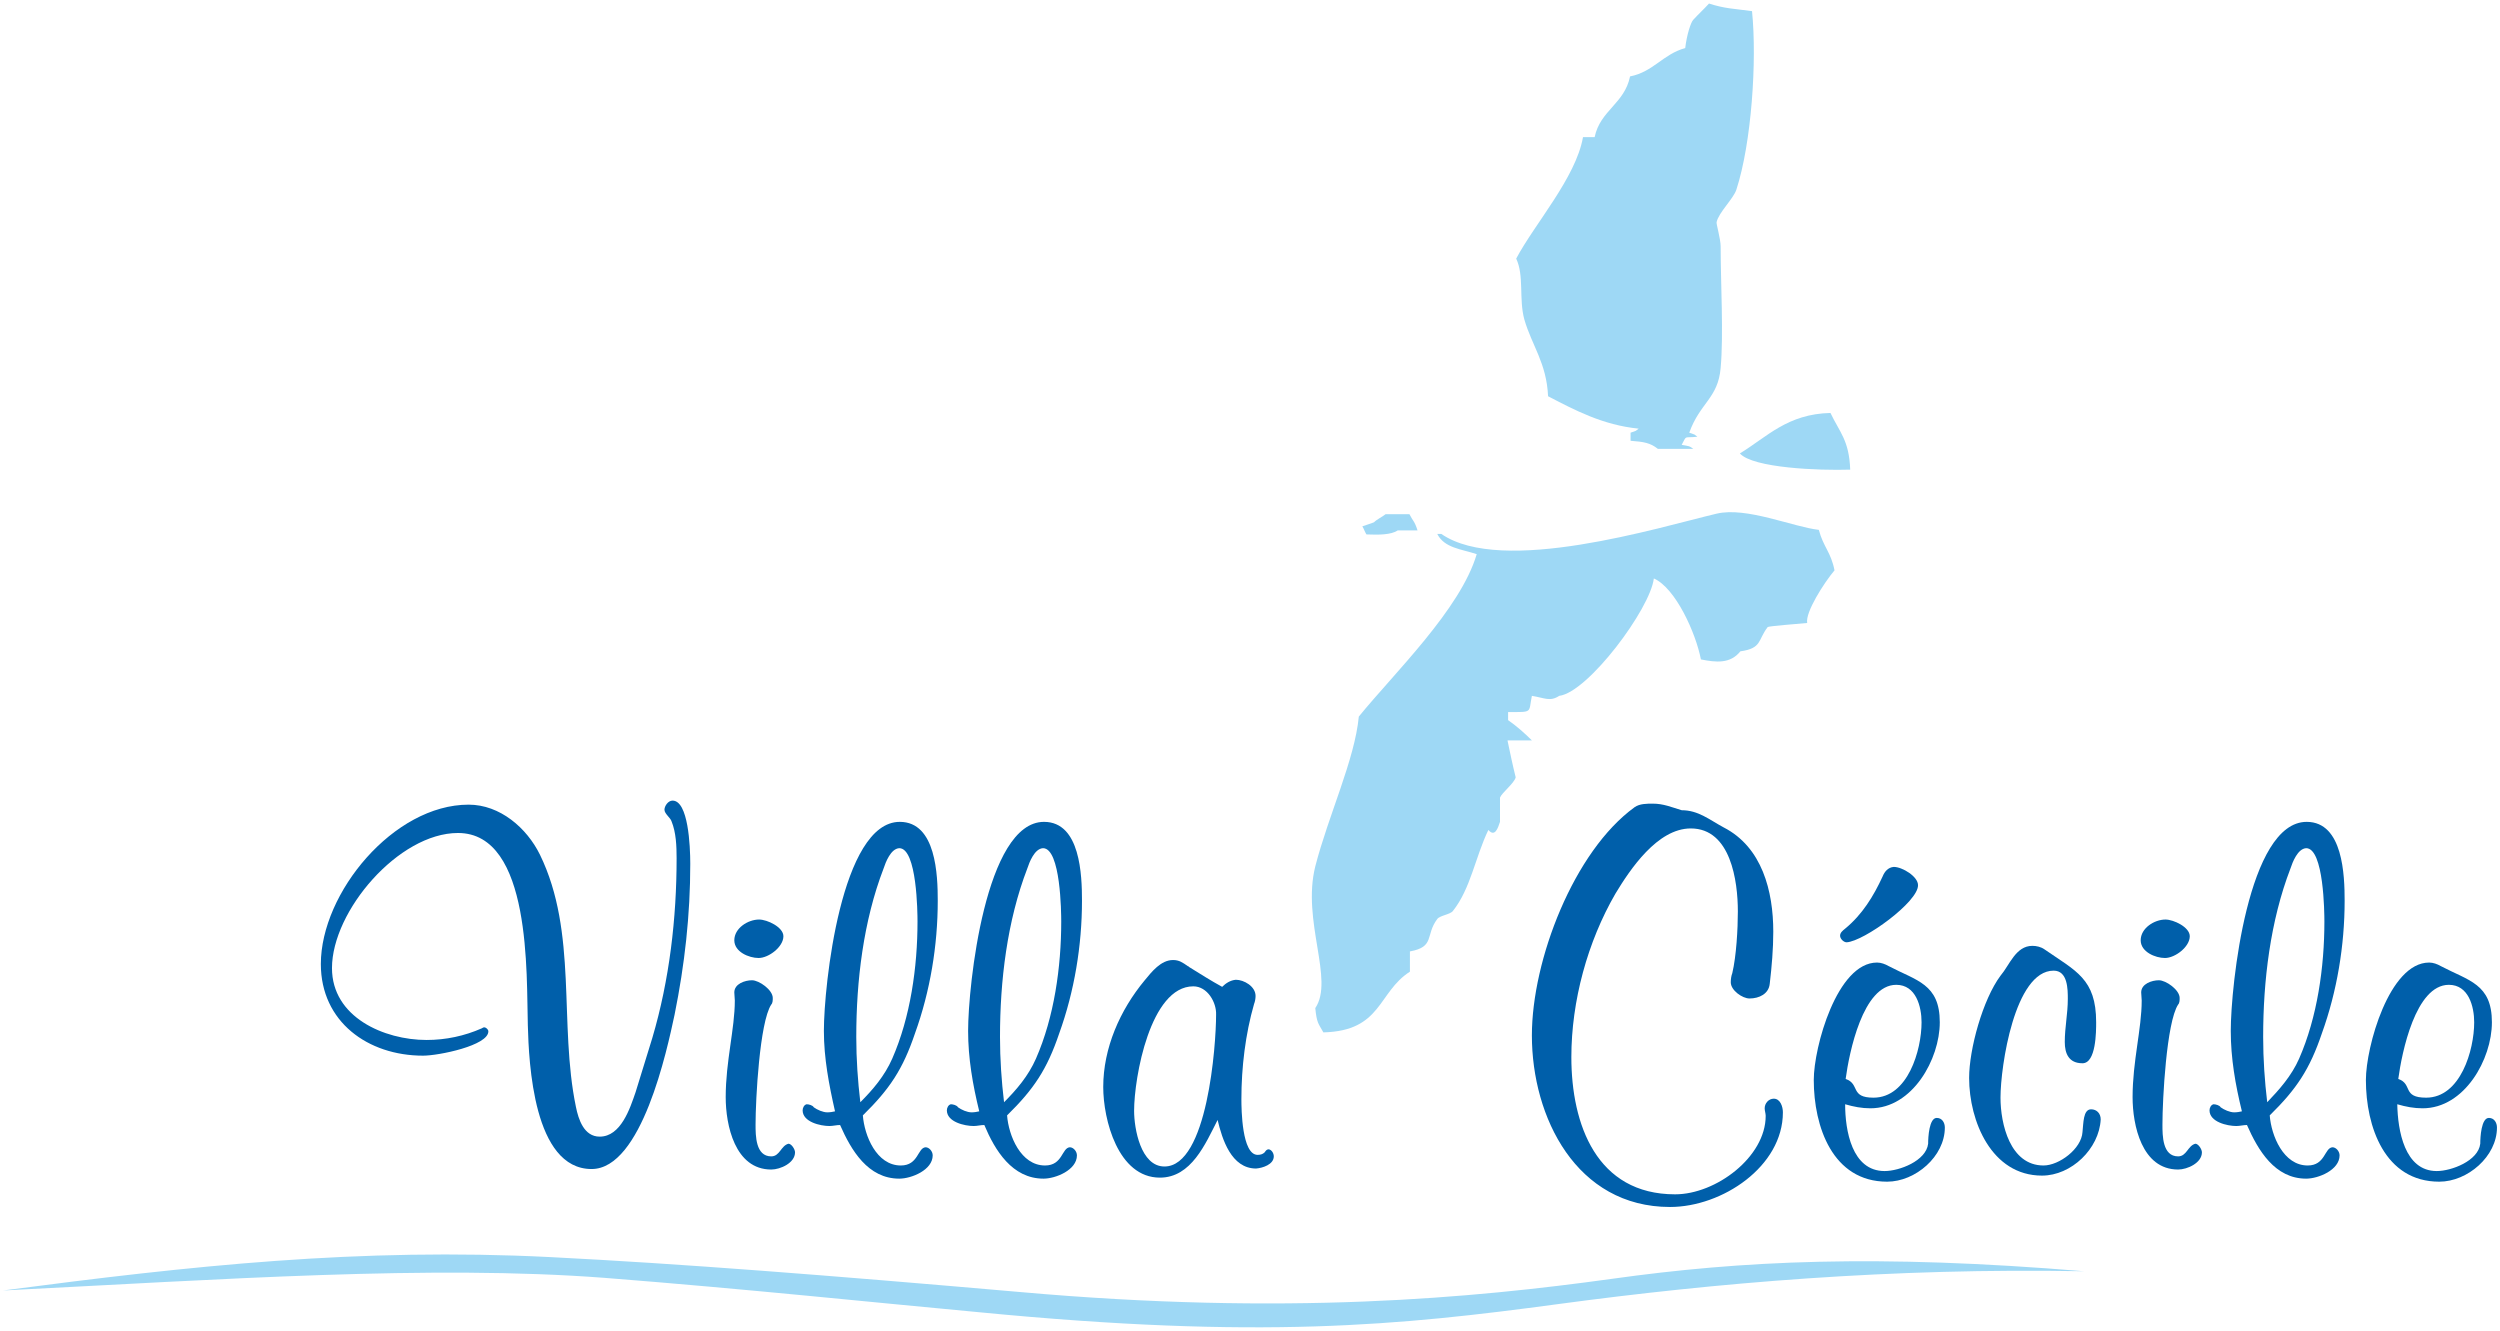 <?xml version="1.0" encoding="utf-8"?>
<!-- Generator: Adobe Illustrator 26.3.1, SVG Export Plug-In . SVG Version: 6.00 Build 0)  -->
<svg version="1.1" id="Calque_1" xmlns="http://www.w3.org/2000/svg" xmlns:xlink="http://www.w3.org/1999/xlink" x="0px" y="0px"
	 viewBox="0 0 494 263" style="enable-background:new 0 0 494 263;" xml:space="preserve">
<style type="text/css">
	.st0{fill:#005FAA;}
	.st1{fill:#9ED8F5;}
</style>
<path class="st0" d="M116.9,231c-11.5,0-12.4-21-12.6-28.4c-0.3-9.8,0.8-38-13.8-38c-11.7,0-24.9,15.4-24.9,26.7
	c0,9.7,10.3,14.2,18.7,14.2c3.8,0,7.5-0.8,10.9-2.3c0.2-0.1,0.3-0.2,0.5-0.2c0.3,0,0.8,0.4,0.8,0.8c0,2.8-9.8,4.8-12.9,4.8
	c-10.9,0-20.2-6.7-20.2-18.1c0-14.1,14.4-31.5,29.2-31.5c6.2,0,11.5,4.6,14.1,9.9c7.5,15.4,3.7,33.4,7.1,49.8
	c0.5,2.5,1.6,5.9,4.7,5.9c4.2,0,6-5.6,7.1-8.8l3.3-10.7c3.4-11.5,4.8-23.7,4.8-35.5c0-2.4-0.1-5.1-1-7.3c-0.2-0.7-1.4-1.5-1.4-2.3
	c0-0.7,0.7-1.8,1.6-1.8c3.1,0,3.5,8.9,3.5,12.5c0,10.1-1.1,19.9-3.1,29.8C131.8,207.5,126.8,231,116.9,231"/>
<path class="st0" d="M154.8,185c0,2.1-2.9,4.3-4.9,4.3c-1.9,0-4.8-1.2-4.8-3.5c0-2.4,2.7-4.1,4.9-4.1
	C151.6,181.7,154.8,183.2,154.8,185 M145.2,197.7c0-0.5-0.1-1.1-0.1-1.6c0-1.7,2.1-2.4,3.5-2.4c1.4,0,4.1,1.9,4.1,3.5
	c0,0.4,0,1-0.3,1.3c-2.3,3.5-3.1,18.8-3.1,23.7c0,2.2,0,6.3,3.1,6.3c1.7,0,1.9-2.1,3.4-2.5c0.6,0,1.3,1.1,1.3,1.7
	c0,2.1-2.9,3.4-4.7,3.4c-7.2,0-9-8.8-9-14.3C143.4,209.7,145.2,203.3,145.2,197.7"/>
<path class="st0" d="M176.3,209.2c3.6-8.2,5-18.1,5-27.1c0-1.7-0.1-14.5-3.6-14.5c-1.7,0.1-2.7,2.8-3.1,4c-4,10.4-5.4,22.2-5.4,33.3
	c0,4.4,0.3,8.7,0.8,12.9C172.5,215.3,174.8,212.6,176.3,209.2 M162.8,203.7c0-8.9,3.4-41.3,15-41.3c7.2,0,7.5,10.6,7.5,15.6
	c0,8.8-1.5,17.9-4.5,26.2c-2.4,7.1-5,11-10.3,16.2c0.3,4,2.7,9.9,7.5,9.9c3.5,0,3.3-3.5,4.9-3.6c0.7,0,1.4,0.8,1.4,1.6
	c0,2.9-4.2,4.6-6.6,4.6c-6.2,0-9.5-5.6-11.7-10.6c-0.7,0-1.4,0.2-2.1,0.2c-1.8,0-5.3-0.8-5.3-3.1c0-0.5,0.3-1.1,0.8-1.2
	c0.4,0,1.2,0.2,1.4,0.6c0.7,0.5,1.8,1,2.7,1c0.5,0,1.1-0.1,1.5-0.2C163.8,214.3,162.8,209.1,162.8,203.7"/>
<path class="st0" d="M204.7,209.2c3.6-8.2,5-18.1,5-27.1c0-1.7-0.1-14.5-3.6-14.5c-1.7,0.1-2.7,2.8-3.1,4c-4,10.4-5.4,22.2-5.4,33.3
	c0,4.4,0.3,8.7,0.8,12.9C200.9,215.3,203.2,212.6,204.7,209.2 M191.3,203.7c0-8.9,3.4-41.3,15-41.3c7.2,0,7.5,10.6,7.5,15.6
	c0,8.8-1.5,17.9-4.5,26.2c-2.4,7.1-5,11-10.3,16.2c0.3,4,2.7,9.9,7.5,9.9c3.5,0,3.3-3.5,4.9-3.6c0.7,0,1.4,0.8,1.4,1.6
	c0,2.9-4.2,4.6-6.6,4.6c-6.2,0-9.6-5.6-11.7-10.6c-0.7,0-1.4,0.2-2.1,0.2c-1.8,0-5.3-0.8-5.3-3.1c0-0.5,0.3-1.1,0.8-1.2
	c0.4,0,1.2,0.2,1.4,0.6c0.7,0.5,1.8,1,2.7,1c0.5,0,1.1-0.1,1.5-0.2C192.2,214.3,191.3,209.1,191.3,203.7"/>
<path class="st0" d="M235.8,194.9c-8.5,0-11.7,18-11.7,24.6c0,3.5,1.3,11,6,11c8.5,0,10.2-24,10.2-30
	C240.4,198.1,238.6,194.9,235.8,194.9 M229.2,232.7c-8.3,0-11.2-11.5-11.2-17.9c0-7.7,3.3-15.2,8.2-21.1c1.4-1.7,3.2-4,5.6-4
	c1.2,0,1.9,0.5,2.9,1.2c0.1,0,0.2,0.1,0.3,0.2c2.1,1.3,4.3,2.7,6.5,3.9c0.7-0.7,1.6-1.3,2.7-1.4c1.6,0,3.9,1.3,3.9,3.2
	c0,0.5-0.1,1.1-0.3,1.6c-1.7,5.9-2.5,12.5-2.5,18.8c0,2,0.1,11,3.2,11c0.5,0,1-0.1,1.4-0.5c0.2-0.3,0.4-0.6,0.8-0.6
	c0.6,0.1,1,0.8,1,1.4c0,1.6-2.2,2.3-3.5,2.4c-4.9,0-6.7-5.8-7.6-9.6C238.2,226,235.4,232.7,229.2,232.7"/>
<path class="st0" d="M323,159.5c1-0.7,2.4-0.7,3.6-0.7c2.1,0,3.7,0.7,5.7,1.3c3.3,0,5.5,1.9,8.3,3.4c7.6,3.9,9.8,12.6,9.8,20.6
	c0,3.4-0.3,6.9-0.7,10.3c-0.2,2-2.1,2.9-4,2.9c-1.4,0-3.7-1.6-3.7-3.2c0-0.6,0.1-1.3,0.3-1.8c0.8-3.4,1.1-8.7,1.1-12.2
	c0-6-1.4-16.4-9.3-16.4c-6.6,0-12,8.1-14.9,12.9c-5.5,9.5-8.7,21.2-8.7,32.3c0,13.3,5,27.1,20.5,27.1c8.1,0,17.9-7.4,17.9-15.5
	c0-0.5-0.2-1-0.2-1.5c0-1,0.8-1.9,1.8-1.9c1.3,0,1.8,1.6,1.8,2.7c0,10.7-12,18.7-22.3,18.7c-18.5,0-27.3-17.7-27.3-33.9
	C302.7,189.7,311,168.2,323,159.5"/>
<path class="st0" d="M370.2,216.9c6.8,0,9.5-9.4,9.5-14.9c0-3.1-1.1-7.4-5-7.4c-6.6,0-9.3,13.4-10,18.6
	C367.6,214.2,365.5,216.9,370.2,216.9 M364.9,186.2c-0.6,0-1.3-0.7-1.3-1.3c0-0.6,0.5-1,1-1.4c3.4-2.8,5.6-6.4,7.4-10.3
	c0.4-1,1.1-1.8,2.2-1.9c1.7,0,4.8,1.9,4.8,3.6C379.1,178.2,368.3,186,364.9,186.2 M372.4,231.4c2.9,0,8.2-2,8.6-5.4
	c0-1.3,0.2-5.1,1.7-5.1c1.1,0,1.6,1,1.6,1.9c0,5.7-5.8,10.7-11.4,10.7c-10.8,0-14.5-10.9-14.5-20.1c0-6.5,4.6-23.2,12.5-23.2
	c0.8,0,1.6,0.3,2.3,0.7c5.5,2.9,10.1,3.5,10.1,11.1c0,7.3-5.4,17-13.7,17c-1.7,0-3.3-0.3-5-0.8C364.6,223.3,365.9,231.4,372.4,231.4
	"/>
<path class="st0" d="M403.5,232.3c-10,0-14.4-10.8-14.4-19.3c0-5.7,2.7-15.5,6.2-20.2c1.8-2.1,3-5.9,6.3-5.9c0.8,0,1.7,0.2,2.4,0.7
	c6.2,4.3,10.2,5.8,10.2,14.4c0,1.8,0,8.1-2.7,8.1c-2.7,0-3.5-1.9-3.5-4.2c0-2.9,0.6-5.6,0.6-8.5c0-1.9,0-5.6-2.8-5.6
	c-7.7,0-10.5,18.9-10.5,25.1c0,5.2,1.9,13.4,8.5,13.4c3.1,0,7.5-3.3,7.7-6.6c0.2-1.7,0.1-4.5,1.7-4.5c1.1,0,1.9,0.8,1.9,2
	C414.8,227,409.3,232.3,403.5,232.3"/>
<path class="st0" d="M432.7,185c0,2.1-2.9,4.3-4.9,4.3c-1.9,0-4.8-1.2-4.8-3.5c0-2.4,2.7-4.1,4.9-4.1
	C429.5,181.7,432.7,183.2,432.7,185 M423.2,197.7c0-0.5-0.1-1.1-0.1-1.6c0-1.7,2.1-2.4,3.5-2.4c1.4,0,4.1,1.9,4.1,3.5
	c0,0.4,0,1-0.3,1.3c-2.3,3.5-3.1,18.8-3.1,23.7c0,2.2,0,6.3,3.1,6.3c1.7,0,1.9-2.1,3.4-2.5c0.6,0,1.3,1.1,1.3,1.7
	c0,2.1-2.9,3.4-4.7,3.4c-7.2,0-9-8.8-9-14.3C421.4,209.7,423.2,203.3,423.2,197.7"/>
<path class="st0" d="M454.3,209.2c3.6-8.2,5-18.1,5-27.1c0-1.7-0.1-14.5-3.6-14.5c-1.7,0.1-2.7,2.8-3.1,4c-4,10.4-5.4,22.2-5.4,33.3
	c0,4.4,0.3,8.7,0.8,12.9C450.4,215.3,452.8,212.6,454.3,209.2 M440.8,203.7c0-8.9,3.4-41.3,15-41.3c7.2,0,7.5,10.6,7.5,15.6
	c0,8.8-1.5,17.9-4.5,26.2c-2.4,7.1-5,11-10.3,16.2c0.3,4,2.7,9.9,7.5,9.9c3.5,0,3.3-3.5,4.9-3.6c0.7,0,1.4,0.8,1.4,1.6
	c0,2.9-4.2,4.6-6.6,4.6c-6.2,0-9.5-5.6-11.7-10.6c-0.7,0-1.4,0.2-2.1,0.2c-1.8,0-5.3-0.8-5.3-3.1c0-0.5,0.3-1.1,0.8-1.2
	c0.4,0,1.2,0.2,1.4,0.6c0.7,0.5,1.8,1,2.7,1c0.5,0,1.1-0.1,1.5-0.2C441.7,214.3,440.8,209.1,440.8,203.7"/>
<path class="st0" d="M479.4,216.9c6.8,0,9.5-9.4,9.5-14.9c0-3.1-1.1-7.4-5-7.4c-6.6,0-9.3,13.4-10,18.6
	C476.8,214.2,474.6,216.9,479.4,216.9 M481.5,231.4c2.9,0,8.2-2,8.6-5.4c0-1.3,0.2-5.1,1.7-5.1c1.1,0,1.6,1,1.6,1.9
	c0,5.7-5.8,10.7-11.4,10.7c-10.8,0-14.5-10.9-14.5-20.1c0-6.5,4.6-23.2,12.5-23.2c0.8,0,1.6,0.3,2.3,0.7c5.5,2.9,10.1,3.5,10.1,11.1
	c0,7.3-5.4,17-13.7,17c-1.7,0-3.3-0.3-5-0.8C473.8,223.3,475.1,231.4,481.5,231.4"/>
<path class="st1" d="M346.2,2.2c1,9.8-0.1,26.1-3.1,35.3c-0.6,1.8-3.5,4.5-3.9,6.4c-0.1,0.3,0.8,3.3,0.8,4.8c0,7.1,0.6,17.5,0,24
	c-0.5,6-4.1,6.9-6.2,12.8c1.4,0.5,0.8,0.2,1.6,0.8c-2.8,0.3-2-0.4-3.1,1.6c1.6,0.3,1.5,0.2,2.3,0.8h-7c-1.5-1.2-2.8-1.4-5.4-1.6
	v-1.6c1.4-0.5,0.8-0.2,1.6-0.8c-7.1-0.7-12.7-3.7-17.9-6.4c-0.3-6.6-3.2-10-4.7-15.2c-1.1-4.1,0-8.6-1.6-12c3.6-6.8,11.8-16,13.2-24
	h2.3c1.1-5.3,5.9-6.6,7-12c4.6-0.9,6.5-4.4,10.9-5.6c0.3-2.6,1.1-5.1,1.6-5.6c1-1.1,2.1-2.1,3.1-3.2C340.8,1.7,342.5,1.7,346.2,2.2"
	/>
<path class="st1" d="M365.6,92.8c-6.1,0.2-19.2-0.3-21.8-3.2c5.4-3.3,9.4-7.8,17.9-8C363.5,85.4,365.4,87,365.6,92.8"/>
<path class="st1" d="M273.8,101.6h4.7c0.7,1.4,1,1.3,1.6,3.2h-3.9c-1.3,0.9-3.8,0.9-6.2,0.8c-0.3-0.5-0.5-1.1-0.8-1.6
	c0.8-0.3,1.6-0.5,2.3-0.8C272.1,102.6,273.2,102.1,273.8,101.6"/>
<path class="st1" d="M297.9,146.4c0.5,2.4,1,4.8,1.6,7.2c-0.3,1.2-2.7,3-3.1,4v4.8c-0.4,1.2-1,3.1-2.3,1.6c-2.6,5.4-3.5,11.6-7,16
	c-0.5,0.7-2.6,0.9-3.1,1.6c-2.4,3.2-0.4,5.5-5.4,6.4v4c-6.4,4.1-5.5,11.7-17.1,12c-1-1.8-1.3-1.8-1.6-4.8c3.8-5.6-2.7-17.2,0-28
	c2.6-10.1,7.8-21.1,8.6-29.6c6.9-8.5,20.1-21.2,23.3-32.1c-3-1-6.4-1.2-7.8-4h0.8c12,8.3,43-1.3,54.4-4c5.9-1.4,15,2.6,20.2,3.2
	c0.9,3.4,2.4,4.4,3.1,8c-2.1,2.5-5.8,8.3-5.4,10.4c-2.1,0.2-7.4,0.6-7.8,0.8c-2,2.6-1.1,4.2-5.4,4.8c-2,2.5-4.8,2.2-7.8,1.6
	c-1-5.2-5-14.1-9.3-16c-0.7,6-13,22.5-18.7,23.2c-1.8,1.2-2.9,0.4-5.4,0c-0.7,3.4,0.3,3.2-4.7,3.2v1.6c1.6,1.1,3.3,2.6,4.7,4H297.9z
	"/>
<path class="st1" d="M108.7,248.4C71,246.5,37.9,250.1,0.6,255c43.5-2.2,84.6-5.1,118.8-2.5c28.1,2.2,54.6,5,74.1,6.8
	c55.6,5.4,83.1,2.6,114.3-1.6c31.2-4.2,65.8-7.2,104-6.5c-41-3.4-67.6-2.1-93.3,1.5c-27.5,3.8-64.3,7.3-117,2.6
	C163.7,252,134.4,249.7,108.7,248.4"/>
</svg>
